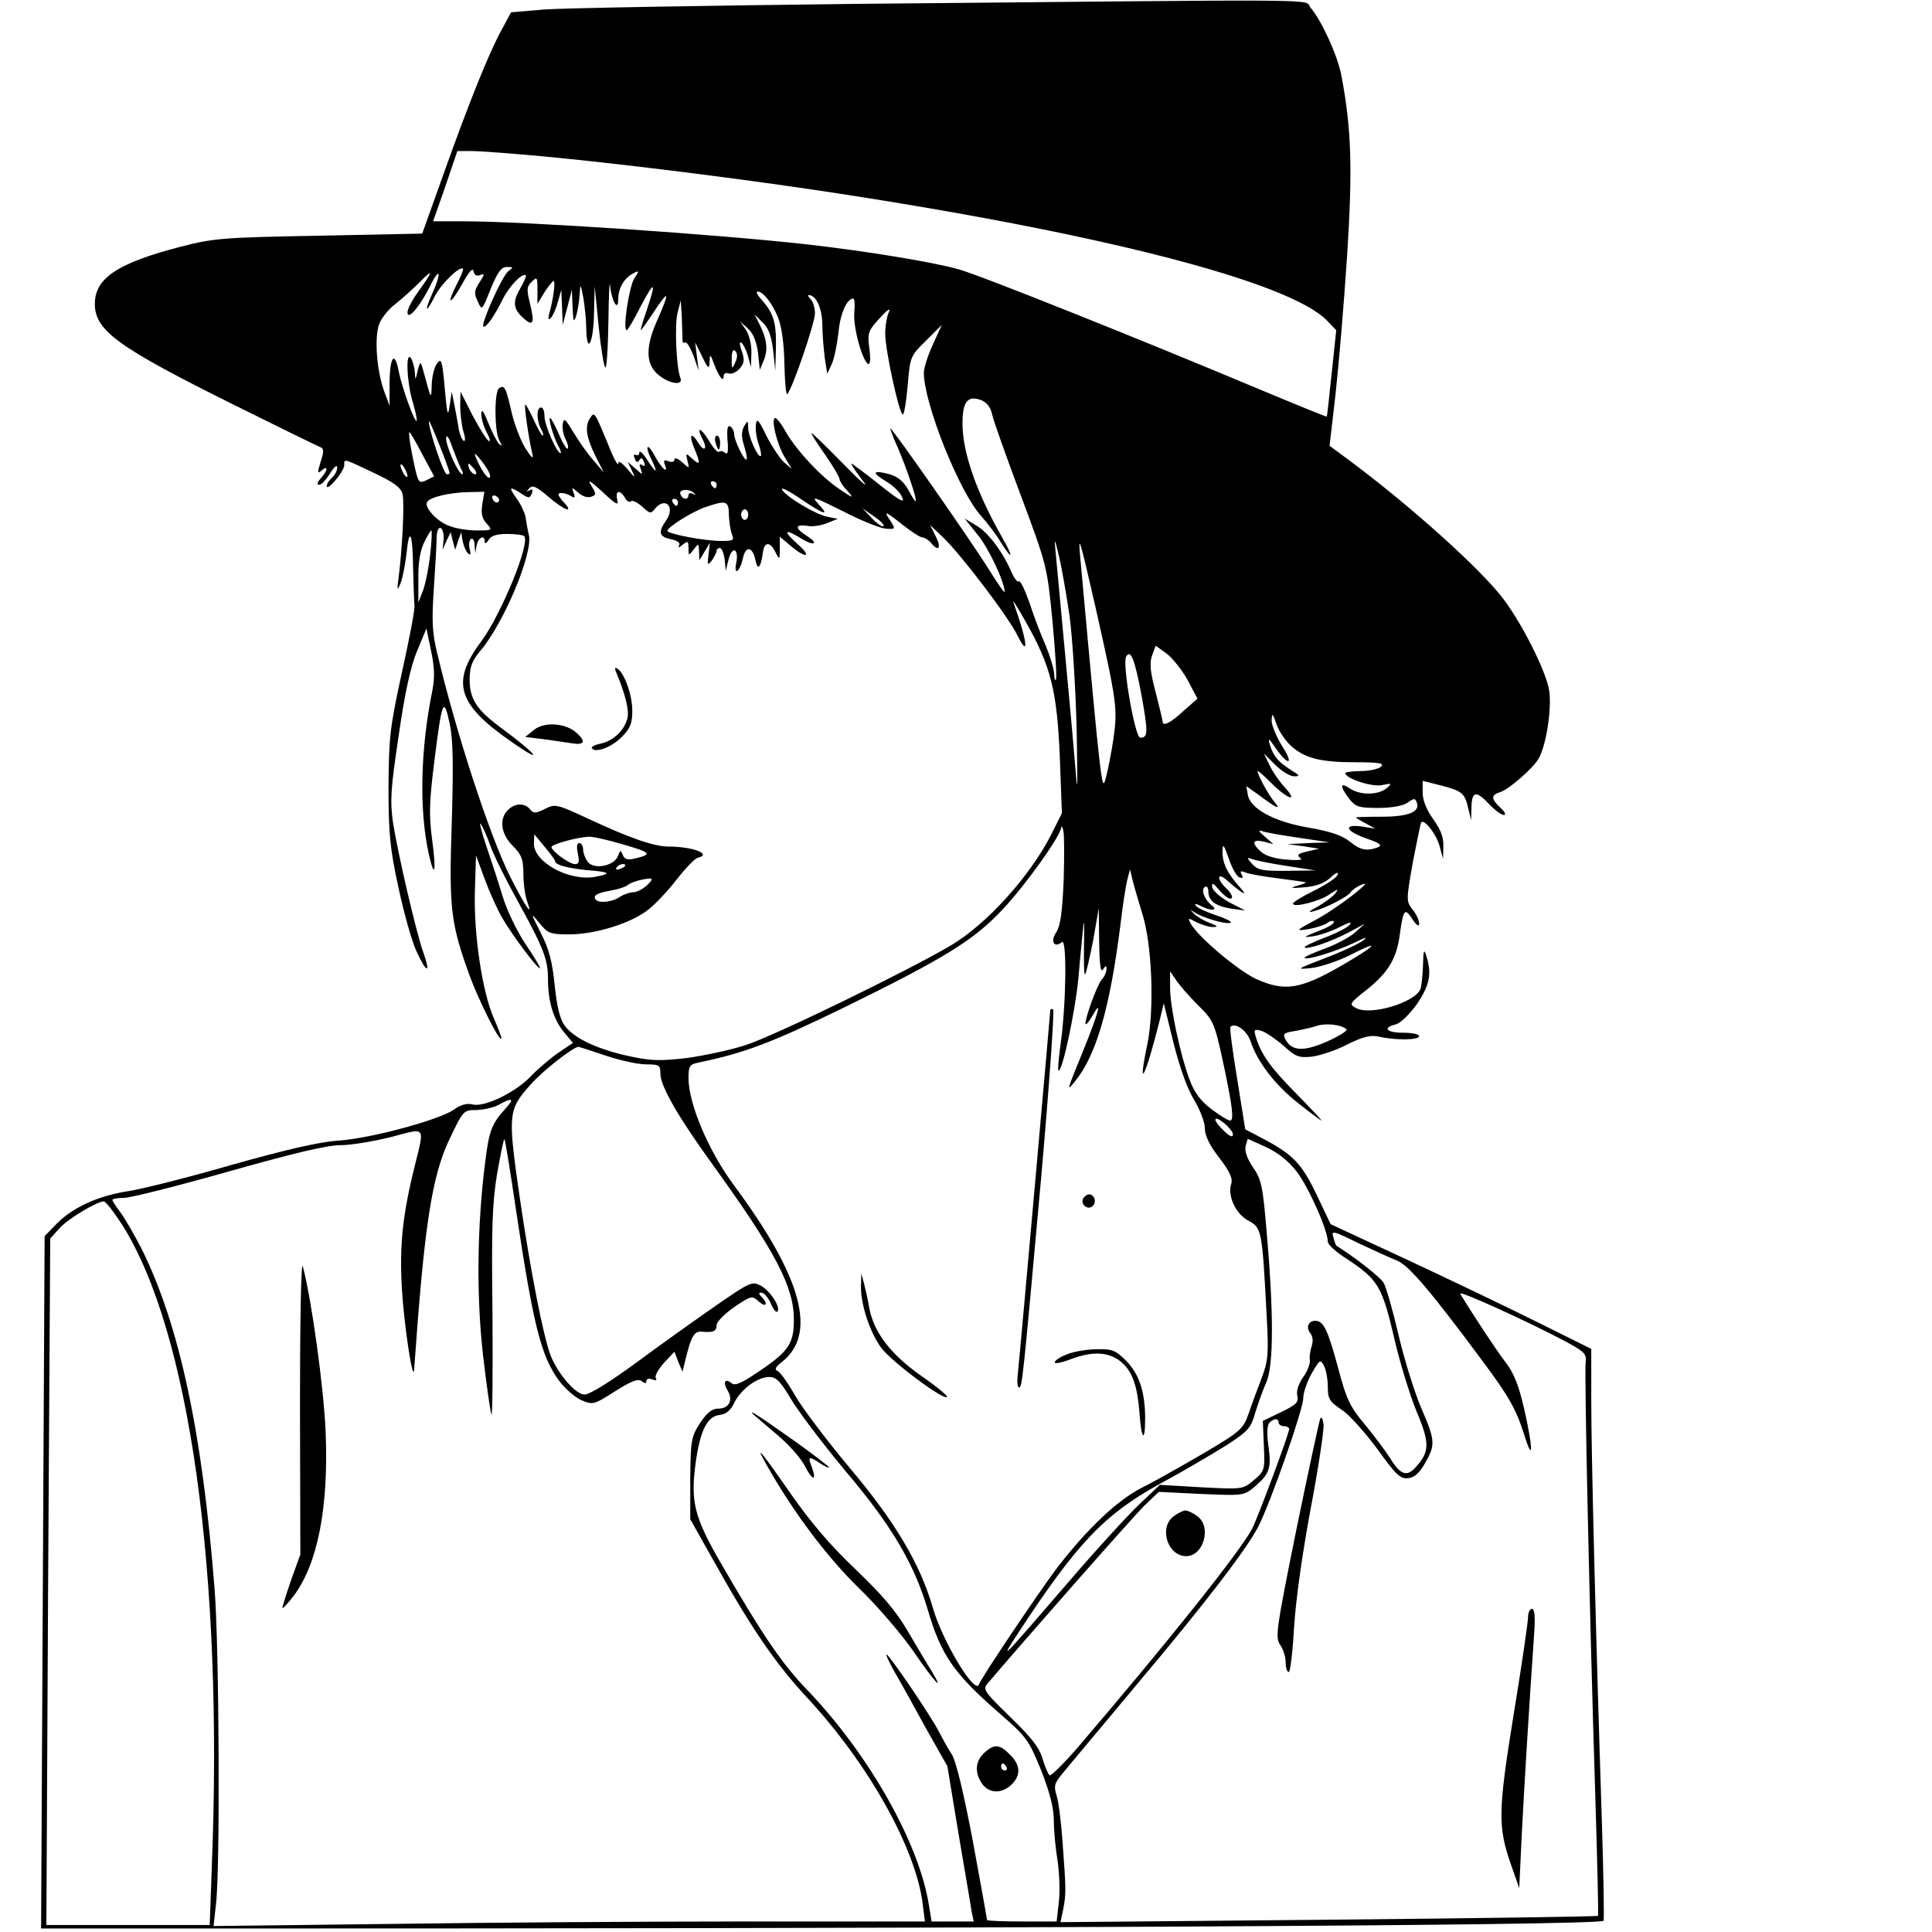 <?xml version="1.0" standalone="no"?>
<!DOCTYPE svg PUBLIC "-//W3C//DTD SVG 20010904//EN"
 "http://www.w3.org/TR/2001/REC-SVG-20010904/DTD/svg10.dtd">
<svg version="1.0" xmlns="http://www.w3.org/2000/svg"
 width="550pt" height="550pt" viewBox="0 0 550 550"
 preserveAspectRatio="xMidYMid meet">
<g transform="translate(0,550) scale(0.1,-0.1)"
fill="#000000" stroke="none">
<path d="M2440 5489 c-437 -5 -838 -12 -890 -16 l-95 -8 -27 -50 c-36 -65 -94
-210 -167 -415 l-59 -165 -293 -6 c-275 -5 -301 -7 -397 -32 -177 -46 -242
-89 -242 -162 0 -76 65 -123 395 -287 127 -63 237 -117 245 -120 12 -4 13 -11
3 -42 -10 -32 -9 -36 3 -25 19 16 18 0 -3 -23 -10 -11 -12 -18 -4 -18 6 0 20
15 31 33 12 19 20 25 20 16 0 -9 -7 -22 -15 -29 -8 -7 -15 -18 -15 -24 1 -16
50 42 50 60 0 19 -3 19 84 -22 57 -27 78 -42 82 -61 6 -23 -1 -162 -12 -243
-4 -31 -3 -33 6 -11 6 14 13 51 17 83 8 82 18 62 19 -40 1 -48 3 -96 4 -107 1
-11 -15 -96 -36 -190 -34 -156 -37 -183 -38 -325 0 -131 4 -175 28 -285 15
-71 38 -154 52 -184 28 -61 41 -65 20 -5 -21 57 -74 288 -87 371 -9 63 -7 96
16 249 17 119 34 197 52 240 l27 65 13 -63 c10 -47 11 -76 4 -113 -34 -166
-38 -339 -11 -463 17 -78 23 -56 10 39 -9 68 -8 106 6 218 22 177 27 191 44
112 10 -47 11 -116 6 -285 -8 -242 -3 -284 50 -431 26 -71 84 -188 91 -182 2
2 -8 28 -21 58 -33 74 -58 241 -54 364 l3 100 24 -65 c13 -36 35 -85 49 -110
27 -48 104 -151 109 -146 2 2 -17 33 -42 70 -24 36 -53 97 -64 134 -11 37 -32
101 -46 142 -14 41 -21 70 -17 65 5 -6 17 -32 27 -60 9 -27 44 -97 76 -155 76
-138 89 -170 89 -227 0 -65 16 -116 46 -152 l25 -30 -43 -29 c-24 -17 -59 -47
-78 -67 -43 -45 -131 -88 -165 -79 -16 4 -34 -1 -53 -15 -42 -29 -233 -81
-327 -88 -54 -3 -152 -26 -305 -69 -124 -36 -256 -69 -295 -75 -86 -13 -159
-47 -204 -93 l-34 -35 -5 -985 -5 -986 239 0 c2376 -1 4196 8 4209 22 2 2 0
132 -5 288 -17 523 -30 1038 -30 1190 l0 150 -147 73 c-82 41 -249 121 -371
178 l-224 104 -38 80 c-43 91 -68 117 -148 160 l-57 30 -23 143 c-13 79 -22
146 -19 149 14 13 47 -11 57 -41 19 -58 69 -124 135 -176 34 -27 65 -50 67
-50 2 0 -31 35 -73 78 -73 74 -98 109 -114 160 -6 22 -5 23 17 17 12 -4 40
-23 62 -42 34 -31 43 -35 81 -31 23 3 69 18 101 35 45 22 66 27 89 22 47 -11
115 -10 115 1 0 6 -20 10 -45 10 -48 0 -61 14 -21 24 13 3 39 29 60 58 36 54
43 86 26 138 -6 20 -8 14 -9 -27 -1 -28 -4 -59 -7 -68 -15 -39 -142 -77 -183
-55 -21 11 -20 13 28 51 63 50 87 90 96 159 10 72 14 77 36 43 12 -18 19 -22
19 -12 0 9 -8 27 -19 40 -18 24 -18 26 1 134 12 61 22 112 24 114 9 10 43 -34
52 -67 l10 -37 1 36 c1 25 -8 48 -29 77 -19 27 -30 54 -30 75 l0 34 52 -13
c61 -16 68 -22 78 -66 l8 -33 1 38 c1 45 14 47 51 7 15 -16 34 -30 41 -30 7 0
4 8 -9 20 -28 26 -28 37 -1 45 25 8 96 70 110 97 23 43 38 151 28 199 -13 58
-74 179 -127 251 -62 84 -266 268 -447 402 l-50 37 17 147 c9 81 24 258 33
395 16 249 12 362 -16 510 -10 57 -57 159 -88 195 -22 26 99 24 -1291 11z
m-895 -434 c202 -19 512 -57 770 -95 806 -120 1359 -262 1464 -374 l25 -26
-13 -123 c-7 -67 -13 -123 -14 -123 -1 -1 -92 36 -202 82 -326 137 -786 321
-845 337 -73 21 -264 52 -430 71 -258 29 -808 66 -979 66 l-88 0 35 100 34
100 42 0 c22 0 113 -7 201 -15z m-245 -365 c-31 -61 -18 -59 16 2 19 35 30 47
32 36 2 -11 9 -15 19 -11 13 5 13 2 -2 -21 -15 -23 -16 -31 -5 -54 12 -27 12
-27 37 36 20 48 30 62 46 62 19 0 19 -1 4 -12 -17 -13 -78 -149 -71 -157 6 -7
31 28 55 77 19 38 57 77 66 68 2 -2 -6 -20 -17 -39 -22 -38 -19 -59 15 -87 23
-19 27 -8 14 45 -10 40 -10 49 5 63 15 15 16 13 16 -23 l0 -40 20 33 c11 17
23 32 26 32 6 0 -1 -54 -13 -95 -3 -14 -2 -17 5 -10 6 6 15 26 20 45 l10 35 2
-50 2 -50 13 50 13 50 2 -50 c2 -41 3 -45 10 -25 4 14 9 41 10 60 2 34 3 34
11 -10 4 -25 8 -64 8 -88 2 -76 21 -35 22 46 l2 77 11 -112 c6 -61 15 -115 19
-119 4 -4 8 55 9 132 1 76 3 121 5 99 5 -44 23 -74 23 -36 0 30 16 58 41 72
19 10 20 9 5 -13 -15 -23 -34 -148 -22 -148 3 0 21 30 40 68 40 76 45 72 17
-11 -11 -32 -18 -57 -17 -57 2 0 18 23 36 50 18 28 34 49 36 47 3 -2 -8 -30
-22 -62 -37 -80 -37 -130 -1 -161 31 -27 73 -33 64 -10 -12 30 -17 153 -8 186
l9 35 3 -50 c1 -27 2 -56 2 -62 -1 -7 3 -11 7 -8 5 3 15 -14 24 -37 l15 -43
-5 40 -5 40 20 -40 c17 -36 20 -37 21 -15 1 24 2 23 13 -7 14 -36 27 -53 27
-34 0 7 6 11 14 8 8 -3 22 3 31 13 14 16 15 25 7 50 -7 17 -7 28 -2 25 5 -3
14 -20 19 -38 l9 -32 1 40 c1 22 -6 52 -15 65 l-17 25 23 -21 c15 -14 24 -38
28 -69 l5 -48 12 29 c12 30 8 61 -15 105 l-12 24 23 -23 c17 -16 25 -38 30
-80 l6 -57 2 68 c1 70 -7 96 -42 135 -11 12 -16 22 -10 22 15 0 41 -32 58 -74
10 -25 17 -73 18 -132 1 -51 5 -90 8 -86 15 15 79 203 79 230 0 15 -5 33 -12
40 -7 7 -9 12 -6 12 21 0 38 -36 39 -83 0 -29 4 -72 7 -97 l7 -44 13 28 c7 15
15 56 19 90 5 54 24 96 42 96 4 0 5 -18 3 -39 -4 -41 22 -136 39 -147 6 -3 8
12 4 43 -6 45 -4 51 30 88 20 22 31 30 26 18 -6 -12 -11 -40 -11 -63 0 -47 40
-230 50 -230 4 0 10 37 14 83 7 81 7 83 52 127 l45 45 -25 -55 c-14 -30 -26
-67 -26 -81 0 -87 100 -338 163 -408 18 -20 43 -53 55 -73 34 -55 39 -47 6 10
-74 130 -114 243 -114 327 0 62 15 80 53 66 17 -7 27 -20 32 -43 4 -18 41
-122 82 -231 73 -196 74 -199 89 -354 8 -85 13 -161 10 -167 -2 -6 -5 1 -5 16
-1 15 -12 51 -24 80 -13 29 -34 84 -46 121 -13 37 -26 65 -31 62 -4 -3 -13 9
-20 25 -24 57 -67 115 -101 134 l-33 20 36 -45 c32 -38 78 -136 78 -164 0 -5
-20 24 -45 64 -47 76 -274 401 -280 401 -2 0 8 -26 22 -57 25 -59 54 -145 50
-150 -2 -1 -11 13 -21 32 -14 25 -30 38 -54 45 -48 13 -52 5 -10 -20 19 -11
40 -31 46 -45 9 -19 -5 -12 -64 35 -41 33 -78 60 -80 60 -3 0 11 -21 31 -47
22 -28 -1 -8 -54 46 -50 51 -91 91 -91 88 0 -4 18 -32 40 -63 22 -32 40 -62
40 -68 0 -5 10 -21 23 -34 19 -22 16 -21 -24 6 -53 36 -121 109 -153 164 -11
21 -25 38 -29 38 -13 0 4 -73 26 -110 l21 -35 -22 19 c-12 11 -34 44 -50 75
-22 46 -28 52 -30 33 -2 -13 1 -37 7 -54 6 -17 9 -33 7 -36 -8 -7 -36 56 -36
80 -1 22 -1 22 -12 4 -7 -14 -8 -29 0 -54 6 -20 10 -38 7 -40 -5 -6 -35 54
-35 72 0 8 -5 18 -11 22 -8 4 -10 -7 -8 -39 3 -32 1 -43 -7 -36 -6 5 -14 6
-17 3 -3 -4 -16 10 -28 30 -23 39 -39 44 -19 6 15 -29 5 -38 -12 -11 -20 33
-28 24 -12 -14 19 -46 18 -52 -5 -31 -19 17 -19 17 -14 -6 6 -23 6 -23 -15 -4
-12 11 -22 14 -22 8 0 -7 -7 -9 -17 -5 -13 5 -15 2 -10 -11 11 -28 -11 -8 -29
26 -8 16 -18 28 -20 25 -3 -3 2 -19 11 -36 20 -41 13 -40 -14 2 -11 17 -21 26
-21 19 0 -7 -4 -10 -10 -7 -6 3 -7 -1 -3 -10 4 -12 8 -13 13 -5 5 8 9 7 13 -5
5 -11 3 -14 -5 -9 -8 5 -9 1 -4 -11 6 -18 6 -18 -15 1 l-22 19 12 -25 c11 -22
9 -22 -13 5 -17 19 -26 25 -26 15 -1 -8 -15 19 -31 60 -36 87 -37 89 -49 70
-16 -24 -11 -54 14 -106 l25 -49 -30 35 c-17 19 -42 55 -57 80 -23 38 -27 42
-30 23 -2 -12 2 -32 8 -43 6 -12 9 -24 6 -27 -3 -3 -14 15 -25 41 -11 25 -22
46 -25 46 -6 0 9 -52 23 -79 7 -11 9 -21 7 -21 -11 0 -46 80 -46 105 0 14 -4
25 -10 25 -13 0 -13 -36 0 -61 6 -10 8 -19 5 -19 -3 0 -15 21 -26 46 -12 25
-22 44 -24 42 -3 -3 9 -91 20 -138 4 -19 0 -16 -20 15 -13 21 -31 68 -39 103
-16 70 -20 77 -35 67 -14 -8 -14 -120 0 -148 9 -17 9 -19 0 -11 -6 6 -20 33
-31 60 -13 33 -19 42 -20 26 0 -13 7 -37 16 -54 9 -16 11 -27 5 -23 -6 3 -27
37 -46 73 l-34 67 -1 -40 c0 -22 4 -55 9 -73 6 -18 6 -30 1 -27 -5 3 -11 18
-14 33 -2 15 -8 45 -12 67 l-8 40 -6 -40 c-5 -34 -7 -26 -14 50 -7 80 -10 87
-22 70 -8 -10 -14 -37 -15 -59 -1 -45 -2 -43 -20 24 -12 45 -12 45 -20 15 -6
-28 -7 -28 -8 -5 -1 14 -6 32 -11 40 -16 24 -12 -69 5 -125 8 -27 13 -51 11
-53 -6 -5 -43 99 -51 141 -11 59 -25 43 -26 -30 l0 -68 -15 40 c-22 59 -29
158 -14 194 7 17 27 42 46 56 18 14 49 42 70 63 39 40 37 30 -8 -32 -15 -21
-28 -46 -28 -55 0 -25 35 16 64 74 29 59 34 40 6 -22 -24 -54 -17 -56 9 -4 18
34 70 85 79 76 2 -2 -6 -22 -18 -45z m793 -222 c-9 -20 -10 -20 -10 10 0 22 4
29 10 23 7 -7 7 -18 0 -33z m-813 -315 c0 -2 -4 -3 -8 -3 -9 0 -52 128 -51
151 0 10 57 -133 59 -148z m-78 54 l34 -63 -22 -11 c-21 -10 -23 -7 -33 36
-13 59 -19 101 -15 101 1 0 18 -28 36 -63z m113 -46 c3 -6 4 -11 1 -11 -11 0
-46 79 -46 102 1 14 8 3 19 -29 11 -28 22 -57 26 -62z m76 -3 c5 -10 6 -18 1
-18 -8 0 -30 36 -40 65 -4 13 27 -25 39 -47z m-231 -13 c0 -5 -5 -3 -10 5 -5
8 -10 20 -10 25 0 6 5 3 10 -5 5 -8 10 -19 10 -25z m190 20 c7 -9 8 -15 2 -15
-5 0 -12 7 -16 15 -3 8 -4 15 -2 15 2 0 9 -7 16 -15z m407 -87 c-6 26 8 29 22
5 5 -10 13 -14 17 -10 4 4 18 -3 32 -15 21 -20 25 -21 35 -8 30 38 61 8 33
-32 -23 -33 -20 -46 14 -53 19 -4 28 -11 23 -18 -4 -7 1 -6 10 2 15 12 17 11
17 -10 0 -22 0 -22 15 -3 14 18 14 18 15 -6 l1 -25 15 25 15 25 -4 -34 c-4
-31 -3 -32 10 -16 7 11 13 22 13 27 0 4 4 8 9 8 6 0 11 -15 14 -32 l3 -33 8
32 c10 40 30 32 22 -9 -8 -39 10 -27 19 13 8 37 28 33 36 -7 6 -30 15 -20 21
24 4 30 20 31 35 1 12 -24 13 -23 13 9 l0 34 31 -26 c42 -36 62 -33 22 3 -43
38 -42 48 3 21 40 -26 59 -20 20 5 -34 22 -33 33 2 28 15 -3 41 1 57 8 l30 12
-30 6 c-35 7 -122 60 -129 78 -3 7 21 -5 53 -27 68 -46 85 -51 50 -14 -21 23
-12 20 70 -21 52 -27 107 -49 123 -50 27 -2 28 -1 13 22 -21 31 -16 29 36 -12
24 -19 49 -35 55 -35 6 0 17 -7 24 -15 22 -27 31 -16 14 18 l-16 32 37 -35
c51 -49 186 -226 212 -280 34 -68 27 -13 -12 95 -4 11 12 -14 35 -55 72 -127
89 -197 97 -383 l6 -162 -31 -62 c-61 -119 -184 -255 -286 -315 -124 -73 -504
-258 -583 -283 -42 -14 -118 -30 -168 -37 -78 -9 -103 -8 -167 6 -90 20 -155
51 -181 87 -13 18 -22 55 -28 115 -7 68 -16 103 -40 149 -29 58 -29 59 -4 28
24 -30 31 -33 85 -33 75 0 177 32 225 70 21 16 58 56 82 87 25 32 51 59 59 61
43 10 -13 32 -82 32 -42 0 -111 24 -231 80 -88 41 -93 42 -122 27 -26 -13 -32
-13 -42 -1 -15 19 -44 18 -63 -2 -26 -25 -20 -69 14 -102 25 -26 30 -38 30
-81 0 -27 5 -62 11 -78 18 -49 -7 -11 -49 72 -58 116 -153 407 -207 634 -15
60 -16 94 -10 185 4 61 8 126 8 144 0 19 5 31 11 29 6 -2 10 -17 9 -33 l-3
-29 11 25 12 25 6 -25 7 -25 8 25 9 25 4 -25 c3 -14 9 -29 15 -35 7 -7 9 -3 5
12 -3 13 -1 26 4 29 5 3 10 -5 10 -18 l2 -23 4 23 c5 23 23 31 23 10 0 -7 5
-5 11 5 7 12 23 17 53 17 23 0 45 -3 48 -6 19 -18 -64 -221 -122 -300 -87
-116 -68 -179 85 -285 100 -70 75 -37 -34 43 -64 48 -84 79 -84 133 0 36 6 53
31 83 66 78 148 273 138 327 -4 17 -8 41 -10 54 -3 13 -14 37 -26 53 -23 32
-20 35 14 13 21 -14 24 -14 30 0 4 11 2 14 -7 9 -9 -5 -9 -4 0 6 9 10 20 5 54
-24 44 -38 74 -49 46 -18 -10 10 -17 21 -17 24 0 8 21 5 37 -5 9 -6 11 -3 6
10 -6 17 -6 17 14 0 11 -10 27 -15 36 -11 15 5 15 8 0 32 -12 19 -3 14 32 -18
39 -37 47 -41 42 -22z m283 42 c0 -5 -2 -10 -4 -10 -3 0 -8 5 -11 10 -3 6 -1
10 4 10 6 0 11 -4 11 -10z m-63 -25 c5 -4 2 -5 -4 -1 -7 4 -13 2 -13 -3 0 -15
-17 -14 -23 2 -6 15 27 17 40 2z m-604 -30 c-4 -26 -1 -41 12 -55 18 -20 17
-20 -29 -20 -26 0 -62 6 -80 14 -35 14 -69 53 -60 67 8 14 65 27 116 28 l47 1
-6 -35z m48 12 c-1 -12 -15 -9 -19 4 -3 6 1 10 8 8 6 -3 11 -8 11 -12z m509
-7 c0 -5 -2 -10 -4 -10 -3 0 -8 5 -11 10 -3 6 -1 10 4 10 6 0 11 -4 11 -10z
m145 -37 c1 -21 5 -46 9 -55 7 -16 3 -18 -31 -18 -47 0 -153 20 -153 29 0 10
68 53 107 67 61 21 68 19 68 -23z m55 2 c0 -8 -4 -15 -10 -15 -5 0 -10 7 -10
15 0 8 5 15 10 15 6 0 10 -7 10 -15z m385 -33 c-3 -3 -18 7 -33 23 l-27 28 33
-23 c18 -12 31 -25 27 -28z m-1290 -78 c-4 -37 -13 -83 -20 -103 l-14 -36 0
67 c-1 44 5 80 16 103 9 19 19 35 21 35 2 0 1 -30 -3 -66z m1820 -179 c8 -60
17 -204 20 -320 3 -185 3 -196 -5 -95 -8 97 -20 223 -55 600 -4 41 -3 40 10
-15 8 -33 21 -109 30 -170z m74 25 c60 -267 63 -287 51 -371 -6 -41 -16 -92
-22 -114 -11 -41 -12 -40 -72 620 -8 83 -3 66 43 -135z m263 -208 l27 -51 -40
-35 c-35 -33 -59 -45 -59 -31 0 3 -9 41 -20 84 -16 60 -18 84 -10 106 l10 27
33 -24 c17 -14 44 -48 59 -76z m-132 -43 c19 -106 18 -119 -4 -119 -15 0 -52
212 -40 231 13 22 25 -10 44 -112z m426 -143 c39 -35 84 -46 184 -46 66 0 81
-3 72 -12 -7 -7 -33 -13 -57 -13 -25 0 -45 -3 -45 -6 0 -15 75 -40 104 -34 29
6 30 5 12 -10 -25 -19 -75 -19 -104 1 -28 19 -28 5 -1 -30 18 -23 27 -26 83
-26 38 0 70 6 83 15 18 13 22 13 26 1 11 -27 -23 -41 -100 -41 -40 0 -73 -1
-73 -2 0 -1 12 -9 28 -17 l27 -15 -37 6 c-56 8 -48 -13 12 -34 38 -13 46 -19
33 -25 -32 -12 -51 -8 -80 16 -21 17 -54 29 -118 40 -99 17 -167 54 -173 95
l-4 23 34 -24 c51 -38 66 -46 47 -22 -17 19 -49 78 -49 89 0 3 18 -13 40 -35
45 -45 78 -56 38 -12 -14 15 -34 43 -43 62 l-17 35 32 -32 c18 -18 42 -33 54
-33 18 0 17 2 -9 18 -36 23 -50 39 -60 72 -6 21 -3 19 16 -9 37 -53 54 -49 19
5 -16 26 -30 59 -30 73 1 23 3 21 14 -11 7 -20 26 -48 42 -62z m-648 -383 c-4
-90 -9 -128 -21 -147 -18 -26 -6 -46 16 -28 15 13 12 -183 -4 -292 -5 -38 -8
-71 -6 -73 10 -10 47 162 57 262 5 61 12 128 14 150 2 22 3 -2 2 -52 -1 -51 0
-90 3 -87 3 3 13 47 23 97 l16 92 1 -95 c1 -65 4 -90 11 -80 8 12 10 13 10 1
0 -8 -6 -22 -14 -30 -13 -16 -46 -106 -46 -125 1 -6 10 5 21 24 27 49 17 8
-27 -100 -48 -118 -48 -118 -25 -90 62 75 101 211 131 450 6 52 15 109 19 125
l8 30 7 -30 c4 -16 16 -57 26 -90 30 -89 37 -277 16 -379 -29 -139 -5 -92 35
68 l12 50 28 -114 c18 -71 40 -132 59 -162 16 -27 30 -63 30 -80 0 -21 13 -48
41 -84 30 -39 39 -59 34 -74 -11 -35 13 -86 49 -105 38 -21 39 -25 52 -272 6
-108 4 -127 -14 -175 -11 -29 -28 -74 -37 -101 -16 -45 -22 -51 -125 -112 -60
-35 -139 -80 -177 -99 -72 -36 -158 -118 -245 -231 -49 -65 -216 -313 -221
-330 -11 -32 -105 124 -132 220 -36 123 -106 242 -235 395 -67 80 -137 173
-157 208 -20 35 -42 66 -49 69 -10 4 -7 11 12 26 101 79 58 240 -136 502 -73
98 -130 233 -130 306 0 34 3 39 28 44 130 27 205 55 409 154 296 145 376 195
459 284 64 68 163 207 165 231 1 6 4 2 6 -9 3 -11 3 -75 1 -142z m670 122 l87
-13 -60 -2 -60 -3 45 -6 45 -7 -34 -8 c-26 -6 -30 -10 -20 -18 10 -6 -3 -8
-39 -5 -31 2 -60 11 -72 22 -28 25 -25 37 8 29 l27 -7 -25 22 c-17 14 -19 19
-7 15 10 -4 57 -12 105 -19z m-2118 -66 c0 -11 33 -20 90 -26 67 -5 73 -10 25
-19 -74 -14 -175 41 -175 94 l1 27 29 -35 c16 -19 30 -38 30 -41z m194 47 c80
-23 84 -28 33 -40 -21 -5 -29 -2 -34 10 -6 15 -7 15 -14 -3 -10 -28 -69 -40
-86 -16 -7 9 -13 25 -13 35 0 10 -5 18 -11 18 -7 0 -8 -11 -4 -30 5 -23 3 -30
-8 -30 -16 0 -67 37 -67 49 0 7 70 27 105 29 11 1 56 -9 99 -22z m1755 -94 c9
-3 11 0 6 8 -6 10 -3 12 11 6 10 -4 50 -11 89 -16 38 -5 75 -10 80 -11 6 -1
-3 -5 -20 -10 -25 -7 -21 -8 18 -5 33 3 56 11 74 27 16 15 24 18 21 9 -2 -8
-32 -28 -66 -45 -33 -16 -61 -33 -61 -37 -2 -13 74 5 104 26 24 16 27 17 16 2
-8 -9 -31 -26 -50 -37 -26 -14 -29 -18 -11 -13 34 9 97 41 105 54 3 5 16 15
28 20 49 24 -58 -60 -121 -95 -65 -35 -66 -36 -27 -30 22 4 46 12 53 17 7 6
15 8 19 5 3 -4 -9 -13 -28 -21 -62 -25 -64 -26 -29 -21 19 3 53 15 74 26 27
14 36 16 28 6 -7 -8 -40 -25 -73 -37 -33 -13 -58 -25 -55 -27 7 -7 75 16 126
43 l45 24 -27 -24 c-15 -14 -55 -35 -88 -47 -33 -12 -59 -24 -56 -26 7 -7 88
18 141 43 32 16 41 18 26 7 -13 -10 -62 -33 -110 -51 -80 -31 -83 -32 -39 -28
26 3 75 19 109 36 94 48 80 30 -24 -30 -116 -67 -161 -73 -241 -37 -53 25
-167 121 -187 159 -8 15 -7 16 18 2 16 -7 37 -14 48 -13 14 0 10 4 -12 12 -18
7 -38 19 -45 27 -11 12 -11 12 2 3 22 -15 88 -35 103 -30 6 2 -12 12 -40 21
-29 10 -56 22 -59 28 -4 6 1 6 14 -1 29 -15 52 -14 31 2 -20 16 -31 45 -19 52
6 4 10 -3 10 -13 0 -27 21 -42 67 -49 l38 -5 -45 23 c-25 14 -47 33 -49 43 -2
15 2 13 22 -10 14 -16 29 -26 33 -21 4 4 -2 16 -14 27 -29 27 -28 49 1 24 45
-40 63 -49 36 -19 -36 40 -49 68 -49 102 1 23 4 19 18 -21 9 -27 23 -52 31
-54z m133 33 l83 -13 -81 -1 c-70 -1 -83 2 -99 19 -16 18 -16 20 -2 15 9 -4
53 -13 99 -20z m-1882 1 c0 -2 -7 -7 -16 -10 -8 -3 -12 -2 -9 4 6 10 25 14 25
6z m62 -56 c-12 -11 -29 -20 -39 -20 -10 0 -27 -6 -38 -13 -23 -16 -62 -19
-70 -7 -7 11 5 18 45 25 19 3 39 10 45 14 10 9 39 18 64 20 10 1 8 -5 -7 -19z
m1568 -341 c43 -42 47 -51 68 -145 30 -138 36 -184 24 -184 -6 0 -30 15 -54
33 -30 23 -48 47 -61 82 -27 71 -57 212 -56 265 l0 45 17 -25 c9 -14 37 -46
62 -71z m423 -69 c4 -4 -20 -19 -53 -34 -67 -30 -102 -29 -120 4 -9 17 -6 20
27 25 21 4 49 10 63 15 26 8 69 3 83 -10z m-2109 -75 c41 -14 93 -25 115 -25
38 0 41 -2 41 -27 0 -34 50 -122 145 -253 184 -255 235 -353 235 -447 0 -67
-15 -90 -95 -144 -52 -36 -73 -45 -82 -37 -19 16 -26 3 -12 -20 17 -27 5 -52
-26 -52 -18 0 -32 -11 -52 -41 -25 -39 -27 -48 -28 -158 l0 -116 58 -103 c114
-205 183 -306 273 -403 176 -189 312 -432 331 -591 l6 -48 -509 0 c-280 0
-736 -3 -1013 -7 l-503 -6 7 64 c12 99 9 726 -4 894 -35 447 -100 753 -208
970 -20 39 -46 84 -59 102 -13 17 -24 34 -24 37 0 3 15 6 33 6 19 0 153 34
298 75 184 52 280 75 319 75 30 0 94 11 143 23 101 27 96 33 68 -81 -35 -140
-44 -227 -37 -350 6 -104 32 -274 35 -230 29 410 50 549 101 656 39 81 39 82
77 82 21 1 49 7 63 15 39 22 46 18 18 -12 -38 -42 -46 -62 -57 -153 -23 -180
-25 -381 -6 -547 10 -87 21 -163 24 -170 3 -6 4 122 3 285 -3 247 -1 314 13
400 10 56 19 101 21 99 2 -1 17 -93 33 -202 49 -327 71 -415 122 -485 17 -23
46 -48 64 -56 33 -14 36 -13 97 26 46 29 65 36 75 28 9 -7 13 -7 13 0 0 7 7 9
17 5 10 -4 14 -2 10 4 -4 6 7 25 23 43 l30 32 11 -29 12 -28 11 45 c14 56 23
71 44 69 33 -3 42 1 42 19 0 9 23 32 50 51 49 33 51 33 70 16 21 -19 28 -7 8
13 -9 9 -9 12 0 12 7 0 19 -14 26 -30 7 -17 15 -27 19 -24 11 11 -20 59 -47
74 -25 13 -31 10 -124 -54 -53 -37 -155 -109 -225 -161 -79 -58 -138 -95 -153
-95 -25 0 -75 58 -96 110 -21 53 -58 243 -88 448 -35 243 -34 252 31 325 31
36 121 107 136 107 1 0 36 -11 77 -25z m1786 -224 c0 -10 -8 -7 -25 9 -14 13
-25 27 -25 32 0 15 49 -26 50 -41z m182 -107 c34 -45 88 -166 88 -199 0 -8 24
-30 53 -48 89 -59 101 -77 135 -222 16 -71 46 -168 65 -214 38 -90 37 -115 -4
-159 -24 -27 -43 -20 -71 26 -12 19 -44 62 -71 95 -44 52 -54 73 -78 164 -29
107 -41 133 -65 133 -19 0 -27 -19 -14 -35 7 -9 9 -23 4 -37 -4 -13 -7 -31 -5
-41 1 -9 -7 -31 -19 -47 -13 -19 -20 -39 -17 -53 5 -19 -3 -26 -46 -47 l-52
-25 3 -71 c3 -69 2 -72 -29 -98 -31 -26 -32 -26 -149 -20 l-118 7 -57 -54
c-32 -30 -122 -128 -200 -219 -201 -233 -202 -234 -144 -145 166 253 243 334
403 422 67 36 151 86 188 109 60 39 69 48 81 91 8 26 22 66 32 88 21 48 21
198 1 427 -11 131 -15 151 -39 185 -17 25 -24 46 -21 60 l6 21 51 -23 c35 -16
64 -39 89 -71z m-3344 -151 c192 -304 288 -991 255 -1826 l-6 -167 -233 0
-232 0 5 977 6 977 26 29 c24 27 104 75 126 77 6 0 29 -30 53 -67z m3630 -102
c33 -14 96 -88 239 -281 80 -107 99 -141 124 -220 24 -77 23 -30 -2 79 -15 66
-29 102 -53 133 -27 35 -96 140 -129 195 -7 12 193 -79 304 -138 49 -27 56
-33 53 -57 -4 -32 11 -713 27 -1220 6 -194 10 -355 8 -356 -2 -2 -347 -7 -767
-11 l-763 -7 8 38 c8 44 8 52 -2 189 -4 55 -11 115 -17 133 -9 29 -6 36 19 66
15 19 109 130 207 248 195 231 315 388 348 452 35 68 128 334 128 365 0 16 11
48 24 71 23 40 25 41 35 22 6 -11 11 -38 11 -60 0 -35 5 -42 39 -65 22 -14 67
-65 102 -112 53 -74 66 -86 88 -83 18 2 32 15 48 43 30 53 29 64 -12 159 -19
45 -48 138 -64 207 -16 69 -35 135 -42 147 -10 17 -85 75 -135 106 -1 1 -5 11
-8 23 -7 21 -2 20 71 -16 43 -20 93 -43 111 -50z m-1726 -394 c20 -34 90 -127
156 -206 131 -155 194 -262 233 -393 38 -130 74 -182 205 -296 77 -67 83 -76
118 -162 25 -64 36 -107 36 -143 0 -29 5 -81 11 -116 5 -36 7 -88 3 -118 l-6
-53 -99 0 c-55 0 -99 2 -99 4 0 2 -18 102 -40 222 -27 142 -48 229 -60 249
-11 16 -27 46 -37 65 -20 41 -142 220 -149 220 -3 0 8 -24 24 -52 17 -29 57
-101 89 -160 l60 -106 32 -194 c18 -106 35 -205 37 -220 l6 -28 -60 0 -60 0
-7 43 c-27 178 -170 431 -346 615 -74 77 -127 155 -248 364 -75 130 -85 173
-71 281 13 95 33 135 69 139 18 2 31 13 41 34 19 39 66 74 100 74 20 0 32 -13
62 -63z m1388 -67 c0 -5 7 -10 15 -10 8 0 15 -4 15 -8 0 -13 -88 -249 -105
-283 -33 -64 -242 -326 -499 -626 -39 -45 -74 -79 -78 -77 -4 3 -13 24 -20 47
-9 32 -32 61 -92 119 -73 71 -79 79 -65 95 108 127 416 477 447 507 l41 39
121 -6 c118 -5 121 -5 151 20 43 37 49 53 40 116 -5 36 -4 60 3 67 13 13 26
13 26 0z"/>
<path d="M2037 4240 c3 -11 7 -20 9 -20 2 0 4 9 4 20 0 11 -4 20 -9 20 -5 0
-7 -9 -4 -20z"/>
<path d="M1755 3584 c25 -60 37 -107 31 -129 -9 -35 -40 -64 -76 -72 -16 -3
-28 -9 -25 -13 9 -15 57 3 85 32 24 24 30 38 30 75 0 44 -22 107 -43 120 -7 4
-8 0 -2 -13z"/>
<path d="M1520 3422 l-25 -20 50 -6 c28 -4 65 -9 83 -12 36 -6 41 5 13 30 -31
28 -92 32 -121 8z"/>
<path d="M2990 2624 c0 -6 -85 -964 -93 -1041 -2 -18 0 -33 4 -33 9 0 11 21
63 598 23 261 38 476 34 478 -4 3 -8 2 -8 -2z"/>
<path d="M3084 2089 c-10 -17 13 -36 27 -22 12 12 4 33 -11 33 -5 0 -12 -5
-16 -11z"/>
<path d="M2451 1839 c-1 -51 24 -129 57 -175 28 -39 178 -151 188 -141 3 3
-31 31 -76 62 -86 61 -134 124 -146 195 -3 19 -10 49 -14 65 l-8 30 -1 -36z"/>
<path d="M3041 1646 c-19 -7 -36 -17 -38 -23 -3 -7 18 -3 49 9 62 23 110 19
144 -13 29 -27 42 -67 48 -142 5 -75 16 -86 16 -16 0 77 -17 128 -55 166 -29
29 -39 33 -81 32 -27 0 -64 -6 -83 -13z"/>
<path d="M854 1500 l1 -425 -27 -75 c-14 -41 -25 -76 -24 -78 2 -1 16 14 32
35 68 90 100 251 91 467 -5 123 -40 378 -65 471 -5 16 -8 -162 -8 -395z"/>
<path d="M3758 1460 c-3 -8 -34 -151 -68 -317 -57 -282 -60 -304 -46 -325 9
-12 16 -35 16 -50 0 -16 4 -28 9 -28 4 0 11 57 15 128 5 78 23 207 47 336 22
115 38 223 37 240 -3 20 -6 25 -10 16z"/>
<path d="M4350 896 c0 -13 -18 -138 -41 -277 -45 -279 -45 -319 -7 -429 l23
-65 7 150 c7 137 21 367 35 568 4 54 2 77 -6 77 -6 0 -11 -11 -11 -24z"/>
<path d="M2145 1473 c6 -5 36 -31 68 -58 32 -27 67 -66 78 -88 22 -43 35 -45
20 -3 -12 30 -9 32 24 10 14 -9 25 -14 25 -11 0 2 -44 36 -97 74 -99 70 -137
95 -118 76z"/>
<path d="M2185 1325 c75 -132 169 -257 260 -346 53 -51 123 -133 156 -181 59
-86 90 -120 51 -55 -11 17 -41 68 -67 112 -34 59 -74 105 -149 177 -69 65
-127 133 -181 210 -91 131 -110 153 -70 83z"/>
<path d="M2802 510 c-26 -24 -28 -57 -6 -88 19 -28 57 -29 84 -2 27 27 25 56
-5 85 -29 30 -45 31 -73 5z m63 -40 c3 -5 1 -10 -4 -10 -6 0 -11 5 -11 10 0 6
2 10 4 10 3 0 8 -4 11 -10z"/>
<path d="M3342 1184 c-44 -31 -19 -114 35 -114 50 0 73 85 31 114 -12 9 -27
16 -33 16 -6 0 -21 -7 -33 -16z"/>
</g>
</svg>
